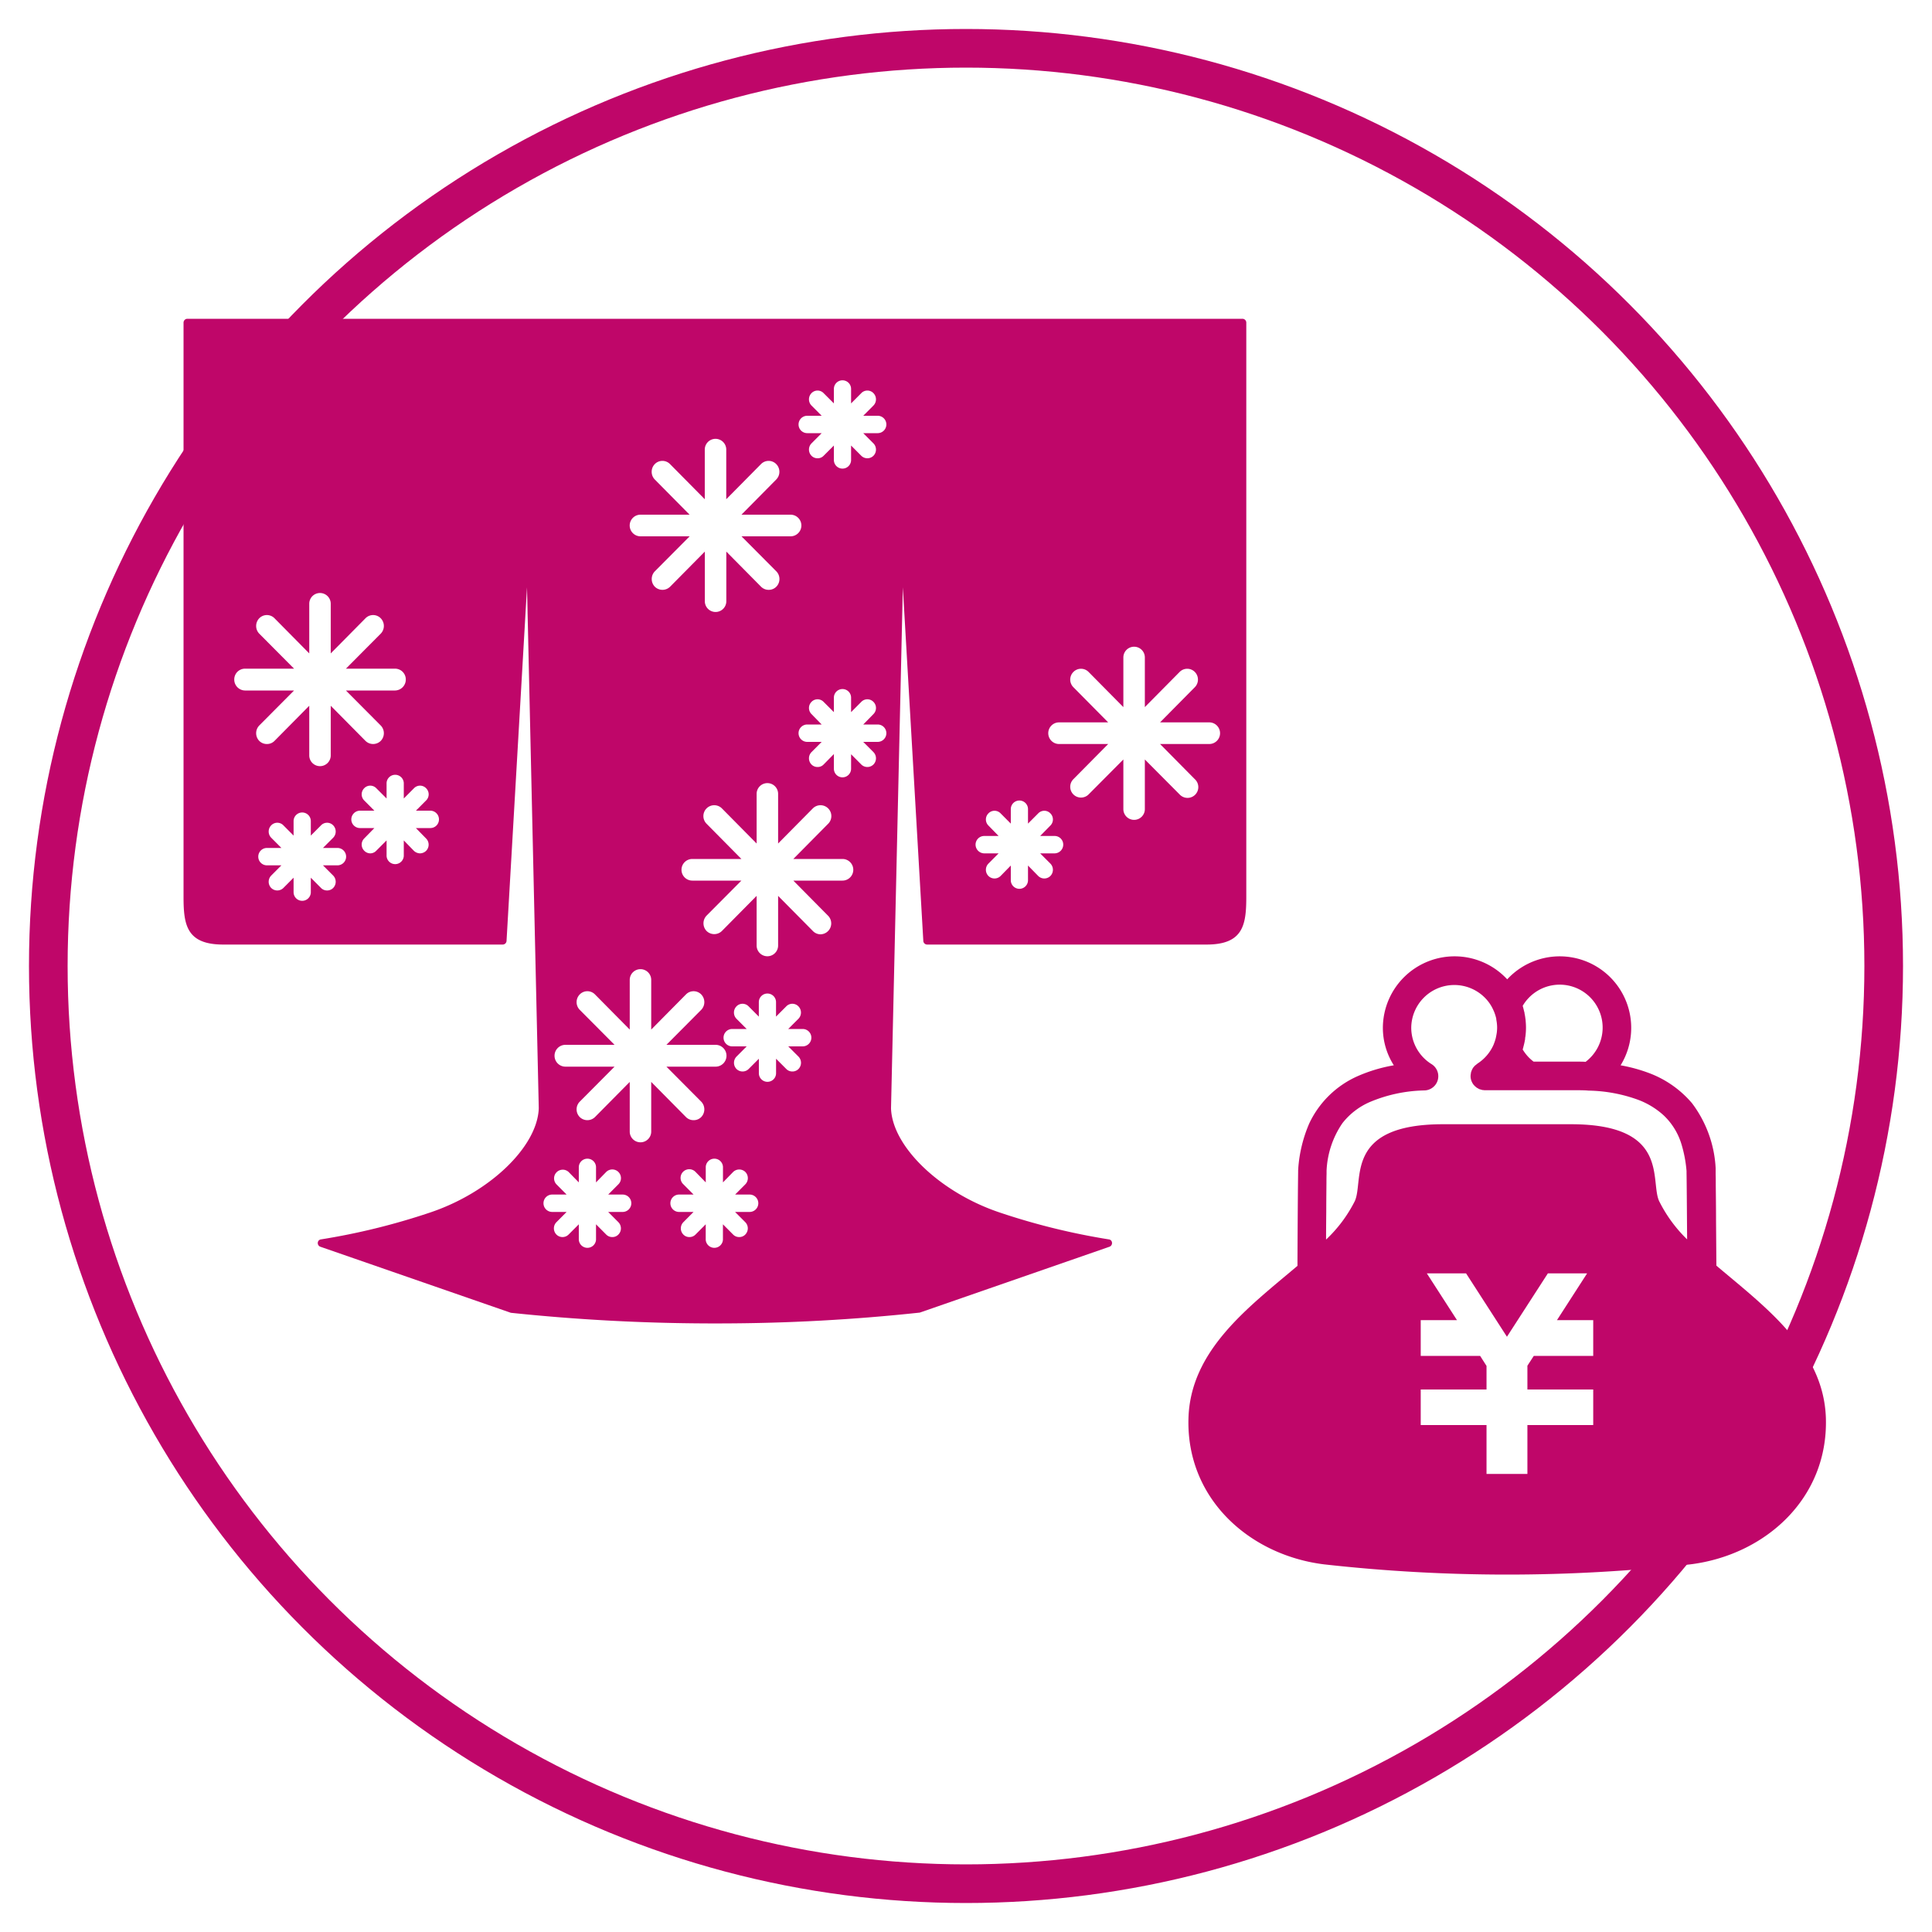 <svg id="i_promise2" xmlns="http://www.w3.org/2000/svg" width="100" height="100" viewBox="0 0 100 100">
  <defs>
    <style>
      .cls-1 {
        fill: none;
        stroke: #bf0669;
        stroke-linejoin: round;
        stroke-width: 2px;
      }

      .cls-2 {
        fill: #bf0669;
        fill-rule: evenodd;
      }
    </style>
  </defs>
  <circle id="楕円形_4_のコピー" data-name="楕円形 4 のコピー" class="cls-1" cx="50" cy="50" r="47.5"/>
  <path id="シェイプ_1" data-name="シェイプ 1" class="cls-2" d="M180.805,2026H126.194a0.2,0.2,0,0,0-.194.2v29.71c0,1.45.147,2.48,2.055,2.48h14.463a0.2,0.2,0,0,0,.2-0.18l1.06-18.31,0.609,26.96c-0.068,2-2.553,4.38-5.656,5.41a34.912,34.912,0,0,1-5.614,1.38,0.188,0.188,0,0,0-.168.17,0.2,0.2,0,0,0,.13.21l9.862,3.42a100.415,100.415,0,0,0,10.191.55h0.746a97.689,97.689,0,0,0,10.229-.56l9.822-3.41a0.2,0.2,0,0,0,.128-0.21,0.184,0.184,0,0,0-.167-0.17,35.051,35.051,0,0,1-5.613-1.38c-3.1-1.03-5.589-3.41-5.658-5.4l0.612-26.97,1.06,18.31a0.2,0.2,0,0,0,.2.18h14.461c1.908,0,2.056-1.03,2.056-2.48V2026.2A0.2,0.2,0,0,0,180.805,2026Zm-51.624,19.24a0.566,0.566,0,0,1-.556-0.57,0.557,0.557,0,0,1,.556-0.56h2.54l-1.8-1.81a0.573,0.573,0,0,1,0-.8,0.551,0.551,0,0,1,.786,0l1.8,1.82v-2.57a0.556,0.556,0,1,1,1.112,0v2.57l1.8-1.82a0.551,0.551,0,0,1,.786,0,0.571,0.571,0,0,1,0,.8l-1.8,1.81h2.543a0.558,0.558,0,0,1,.556.56,0.567,0.567,0,0,1-.556.57h-2.543l1.8,1.81a0.571,0.571,0,0,1,0,.8,0.563,0.563,0,0,1-.786,0l-1.8-1.82v2.57a0.556,0.556,0,1,1-1.112,0v-2.57l-1.8,1.82a0.541,0.541,0,0,1-.393.16,0.548,0.548,0,0,1-.393-0.16,0.573,0.573,0,0,1,0-.8l1.8-1.81h-2.54Zm4.784,9.05h-0.748l0.529,0.53a0.459,0.459,0,0,1,0,.64,0.436,0.436,0,0,1-.317.13,0.431,0.431,0,0,1-.314-0.13l-0.527-.53v0.75a0.446,0.446,0,1,1-.892,0v-0.75l-0.527.53a0.449,0.449,0,0,1-.632,0,0.459,0.459,0,0,1,0-.64l0.528-.53h-0.747a0.45,0.45,0,0,1,0-.9h0.747l-0.528-.53a0.459,0.459,0,0,1,0-.64,0.437,0.437,0,0,1,.632,0l0.527,0.53V2052a0.446,0.446,0,1,1,.892,0v0.75l0.527-.53a0.436,0.436,0,0,1,.631,0,0.459,0.459,0,0,1,0,.64l-0.529.53h0.748A0.45,0.45,0,0,1,133.965,2054.29Zm4.809-1.93h-0.748l0.528,0.54a0.454,0.454,0,0,1,0,.64,0.467,0.467,0,0,1-.314.13,0.479,0.479,0,0,1-.315-0.13L137.4,2053v0.76a0.446,0.446,0,1,1-.891,0V2053l-0.53.53a0.433,0.433,0,0,1-.314.14,0.44,0.44,0,0,1-.315-0.14,0.447,0.447,0,0,1,0-.63l0.528-.54h-0.747a0.449,0.449,0,0,1-.447-0.45,0.455,0.455,0,0,1,.447-0.45h0.747l-0.528-.53a0.447,0.447,0,0,1,0-.63,0.434,0.434,0,0,1,.629,0l0.53,0.53v-0.76a0.446,0.446,0,1,1,.891,0v0.76l0.527-.53a0.434,0.434,0,0,1,.629,0,0.442,0.442,0,0,1,0,.63l-0.527.53h0.747a0.452,0.452,0,0,1,.445.45A0.446,0.446,0,0,1,138.774,2052.36Zm10.878-16.22h2.541l-1.8-1.82a0.573,0.573,0,0,1,0-.8,0.551,0.551,0,0,1,.786,0l1.8,1.82v-2.57a0.556,0.556,0,1,1,1.112,0v2.57l1.8-1.82a0.551,0.551,0,0,1,.786,0,0.569,0.569,0,0,1,0,.8l-1.8,1.82h2.542a0.56,0.56,0,0,1,0,1.12H154.88l1.8,1.81a0.569,0.569,0,0,1,0,.8,0.542,0.542,0,0,1-.392.16,0.548,0.548,0,0,1-.394-0.16l-1.8-1.82v2.57a0.556,0.556,0,1,1-1.112,0v-2.57l-1.8,1.82a0.563,0.563,0,0,1-.786,0,0.573,0.573,0,0,1,0-.8l1.8-1.81h-2.541A0.56,0.56,0,0,1,149.652,2036.14Zm-0.925,36.09h-0.748l0.528,0.53a0.456,0.456,0,0,1,0,.64,0.428,0.428,0,0,1-.315.13,0.433,0.433,0,0,1-.315-0.13l-0.527-.53v0.75a0.446,0.446,0,1,1-.891,0v-0.75l-0.529.53a0.445,0.445,0,0,1-.629,0,0.456,0.456,0,0,1,0-.64l0.527-.53h-0.747a0.45,0.45,0,0,1,0-.9h0.747l-0.527-.53a0.449,0.449,0,0,1,.629-0.64l0.529,0.54v-0.76a0.446,0.446,0,1,1,.891,0v0.76l0.527-.54a0.449,0.449,0,0,1,.63.64l-0.527.53h0.747A0.45,0.45,0,0,1,148.727,2072.23Zm1.48-4.16a0.556,0.556,0,1,1-1.112,0v-2.57l-1.8,1.82a0.563,0.563,0,0,1-.786,0,0.569,0.569,0,0,1,0-.8l1.8-1.81h-2.541a0.565,0.565,0,0,1,0-1.13h2.541l-1.8-1.81a0.569,0.569,0,0,1,0-.8,0.551,0.551,0,0,1,.786,0l1.8,1.82v-2.57a0.556,0.556,0,1,1,1.112,0v2.57l1.8-1.82a0.552,0.552,0,0,1,.787,0,0.575,0.575,0,0,1,0,.8l-1.8,1.81h2.544a0.565,0.565,0,0,1,0,1.13h-2.544l1.8,1.81a0.575,0.575,0,0,1,0,.8,0.545,0.545,0,0,1-.393.16,0.55,0.55,0,0,1-.394-0.16l-1.8-1.82v2.57Zm5.09,4.16h-0.75l0.529,0.53a0.458,0.458,0,0,1,0,.64,0.426,0.426,0,0,1-.314.13,0.435,0.435,0,0,1-.316-0.13l-0.527-.53v0.75a0.446,0.446,0,1,1-.891,0v-0.75l-0.528.53a0.434,0.434,0,0,1-.316.13,0.422,0.422,0,0,1-.313-0.13,0.456,0.456,0,0,1,0-.64l0.527-.53h-0.749a0.45,0.45,0,0,1,0-.9H152.4l-0.527-.53a0.449,0.449,0,1,1,.629-0.64l0.528,0.54v-0.76a0.446,0.446,0,1,1,.891,0v0.76l0.527-.54a0.453,0.453,0,0,1,.63,0,0.458,0.458,0,0,1,0,.64l-0.528.53H155.3A0.45,0.45,0,0,1,155.3,2072.23Zm2.748-8.57H157.3l0.53,0.53a0.459,0.459,0,0,1,0,.64,0.438,0.438,0,0,1-.315.13,0.433,0.433,0,0,1-.317-0.13l-0.529-.53v0.75a0.445,0.445,0,1,1-.89,0v-0.75l-0.528.53a0.447,0.447,0,0,1-.63,0,0.459,0.459,0,0,1,0-.64l0.528-.53H154.4a0.45,0.45,0,0,1,0-.9h0.747l-0.528-.53a0.459,0.459,0,0,1,0-.64,0.435,0.435,0,0,1,.63,0l0.528,0.53v-0.75a0.445,0.445,0,1,1,.89,0v0.75l0.529-.53a0.437,0.437,0,0,1,.632,0,0.459,0.459,0,0,1,0,.64l-0.529.53h0.748A0.45,0.45,0,0,1,158.045,2063.66Zm2.061-8.58h-2.543l1.8,1.82a0.565,0.565,0,0,1-.395.96,0.557,0.557,0,0,1-.393-0.17l-1.8-1.82v2.57a0.556,0.556,0,1,1-1.112,0v-2.57l-1.8,1.82a0.565,0.565,0,0,1-.788,0,0.573,0.573,0,0,1,0-.8l1.8-1.81h-2.541a0.56,0.56,0,0,1,0-1.12h2.541l-1.8-1.82a0.561,0.561,0,1,1,.788-0.8l1.8,1.82v-2.57a0.556,0.556,0,1,1,1.112,0v2.57l1.8-1.82a0.561,0.561,0,1,1,.788.8l-1.8,1.82h2.543A0.56,0.56,0,0,1,160.106,2055.08Zm1.822-7.18h-0.747l0.529,0.53a0.458,0.458,0,0,1,0,.64,0.448,0.448,0,0,1-.631,0l-0.527-.53v0.75a0.445,0.445,0,1,1-.89,0v-0.76l-0.531.54a0.421,0.421,0,0,1-.314.13,0.433,0.433,0,0,1-.315-0.13,0.459,0.459,0,0,1,0-.64l0.528-.53h-0.747a0.45,0.45,0,0,1,0-.9h0.747l-0.528-.54a0.447,0.447,0,0,1,0-.63,0.434,0.434,0,0,1,.629,0l0.531,0.53v-0.75a0.445,0.445,0,1,1,.89,0v0.75l0.527-.53a0.436,0.436,0,0,1,.631,0,0.445,0.445,0,0,1,0,.63l-0.528.54h0.746A0.45,0.45,0,0,1,161.928,2047.9Zm0-15.98h-0.747l0.529,0.53a0.458,0.458,0,0,1,0,.64,0.448,0.448,0,0,1-.631,0l-0.527-.53v0.75a0.445,0.445,0,1,1-.89,0v-0.75l-0.531.53a0.421,0.421,0,0,1-.314.13,0.433,0.433,0,0,1-.315-0.13,0.459,0.459,0,0,1,0-.64l0.528-.53h-0.747a0.45,0.45,0,0,1,0-.9h0.747l-0.528-.53a0.459,0.459,0,0,1,0-.64,0.434,0.434,0,0,1,.629,0l0.531,0.53v-0.75a0.445,0.445,0,1,1,.89,0v0.75l0.527-.53a0.436,0.436,0,0,1,.631,0,0.458,0.458,0,0,1,0,.64l-0.528.53h0.746A0.45,0.45,0,0,1,161.928,2031.92Zm9.161,21.75h-0.75l0.529,0.53a0.458,0.458,0,0,1,0,.64,0.447,0.447,0,0,1-.63,0l-0.529-.54v0.76a0.445,0.445,0,1,1-.89,0v-0.76l-0.528.54a0.447,0.447,0,0,1-.63,0,0.456,0.456,0,0,1,0-.64l0.527-.53h-0.746a0.455,0.455,0,0,1-.447-0.45,0.449,0.449,0,0,1,.447-0.45h0.746l-0.527-.54a0.444,0.444,0,0,1,0-.63,0.435,0.435,0,0,1,.63,0l0.528,0.53v-0.75a0.445,0.445,0,1,1,.89,0v0.75l0.529-.53a0.435,0.435,0,0,1,.63,0,0.445,0.445,0,0,1,0,.63l-0.529.54h0.75a0.446,0.446,0,0,1,.444.45A0.453,0.453,0,0,1,171.089,2053.67Zm8-5.66h-2.545l1.8,1.82a0.558,0.558,0,1,1-.787.79l-1.8-1.81v2.57a0.556,0.556,0,1,1-1.112,0v-2.57l-1.8,1.81a0.557,0.557,0,0,1-.786-0.79l1.8-1.82h-2.541a0.56,0.56,0,0,1,0-1.12h2.541l-1.8-1.82a0.557,0.557,0,0,1,0-.79,0.551,0.551,0,0,1,.786,0l1.8,1.82v-2.57a0.556,0.556,0,1,1,1.112,0v2.57l1.8-1.82a0.552,0.552,0,0,1,.787,0,0.563,0.563,0,0,1,0,.79l-1.8,1.82h2.545A0.56,0.56,0,0,1,179.091,2048.01Z" transform="translate(-116.5 -2009.5)"/>
  <path id="シェイプ_10" data-name="シェイプ 10" class="cls-2" d="M205.34,2075.01c-0.006-.72-0.012-1.55-0.018-2.33,0-.68-0.009-1.32-0.014-1.81,0-.24,0-0.44-0.006-0.58q0-.12,0-0.18l0-.07c0-.02,0-0.03,0-0.07h0a6.1,6.1,0,0,0-1.225-3.37,5.4,5.4,0,0,0-2.2-1.55,8.319,8.319,0,0,0-1.495-.41,3.7,3.7,0,0,0-5.869-4.45,3.712,3.712,0,0,0-6.436,2.51,3.61,3.61,0,0,0,.567,1.94,8.011,8.011,0,0,0-1.846.55,5.006,5.006,0,0,0-2.532,2.46,7.155,7.155,0,0,0-.568,2.32h0c0,0.05,0,.06-0.006.08,0,0.17-.009.64-0.014,1.3-0.008.97-.016,2.33-0.021,3.43,0,0.08,0,.16,0,0.24-2.514,2.13-5.54,4.35-5.642,7.89-0.119,4.17,3.163,7.08,7.009,7.56a85.174,85.174,0,0,0,18.974,0c3.846-.48,7.128-3.39,7.01-7.56C210.9,2079.36,207.855,2077.14,205.34,2075.01Zm-1.525-4.89h0Zm-8.432-6.56c0.024-.1.041-0.19,0.057-0.28h0l0-.03c0-.04.012-0.07,0.016-0.11h0a3.681,3.681,0,0,0,.029-0.44c0-.13-0.008-0.26-0.02-0.39h0l0-.02-0.01-.06a2.741,2.741,0,0,0-.048-0.29h0l0-.03-0.013-.04c-0.024-.1-0.048-0.2-0.078-0.3h0l0-.01a2.222,2.222,0,1,1,3.255,2.9c-0.149-.01-0.3-0.01-0.451-0.01h-2.242a2.22,2.22,0,0,1-.565-0.63c0.009-.03.02-0.06,0.03-0.09,0-.01,0-0.01,0-0.02,0.013-.04.025-0.09,0.037-0.14a0.047,0.047,0,0,1,0-.01h0Zm3.582,14.63v1.49h-3.076l-0.331.51v1.23h3.407v1.84h-3.407v2.53h-2.116v-2.53h-3.406v-1.84h3.406v-1.22l-0.331-.52h-3.075v-1.85h1.877l-1.56-2.42h2.031l2.115,3.28,2.118-3.28h2.031l-1.56,2.42h1.877v0.36Zm3.412-6.52c-0.486-1.05.582-3.98-4.57-3.98h-6.613c-5.153,0-4.084,2.93-4.57,3.98a7.151,7.151,0,0,1-1.487,1.99c0-.5.006-1.01,0.01-1.48,0-.57.007-1.09,0.01-1.47q0-.285.006-0.45c0-.06,0-0.1,0-0.13v-0.03a4.713,4.713,0,0,1,.817-2.46,3.633,3.633,0,0,1,1.424-1.1,7.635,7.635,0,0,1,2.836-.6,0.736,0.736,0,0,0,.359-1.36,2.22,2.22,0,0,1-1.053-1.88,2.23,2.23,0,0,1,3.8-1.57,2.106,2.106,0,0,1,.462.68l0.008,0.01a0.51,0.51,0,0,0,.019.05,2.354,2.354,0,0,1,.112.36v0.01l0,0.01a0.08,0.08,0,0,1,0,.02,2.162,2.162,0,0,1,.044.43,2.42,2.42,0,0,1-.017.25l-0.017.1h0c-0.01.06-.021,0.11-0.032,0.16v0.01l-0.026.09c-0.014.05-.03,0.1-0.049,0.15l-0.041.11a2.224,2.224,0,0,1-.85.99c0,0.01,0,.01-0.006.01-0.028.02-.051,0.04-0.076,0.06l-0.039.03c-0.019.02-.035,0.04-0.051,0.06s-0.029.03-.042,0.05-0.022.04-.034,0.06-0.025.05-.034,0.07a0.469,0.469,0,0,0-.02.06,0.477,0.477,0,0,0-.023.07c0,0.02,0,.04-0.007.06a0.688,0.688,0,0,0-.01.09v0.01c0,0.01,0,.03,0,0.04a0.688,0.688,0,0,0,.01.09,0.4,0.4,0,0,0,.017.07,0.3,0.3,0,0,0,.023.07,0.714,0.714,0,0,0,.037.08,0.287,0.287,0,0,1,.025.05h0.006a0.332,0.332,0,0,0,.05.07,0.25,0.25,0,0,1,.042.05,0.19,0.19,0,0,1,.05.04c0.02,0.02.039,0.03,0.061,0.05l0.055,0.03c0.023,0.01.046,0.03,0.069,0.04s0.043,0.01.066,0.02,0.047,0.01.072,0.02a0.113,0.113,0,0,0,.058.01c0.028,0,.058.01,0.088,0.01h4.752c0.214,0,.423,0,0.63.02a7.859,7.859,0,0,1,2.574.48,4.1,4.1,0,0,1,1.308.8,3.416,3.416,0,0,1,.918,1.48,6.635,6.635,0,0,1,.267,1.4c0,0.01,0,.04,0,0.1,0.009,0.46.019,1.98,0.03,3.44A7.28,7.28,0,0,1,202.377,2071.67Z" transform="translate(-116.5 -2009.5)"/>
</svg>
